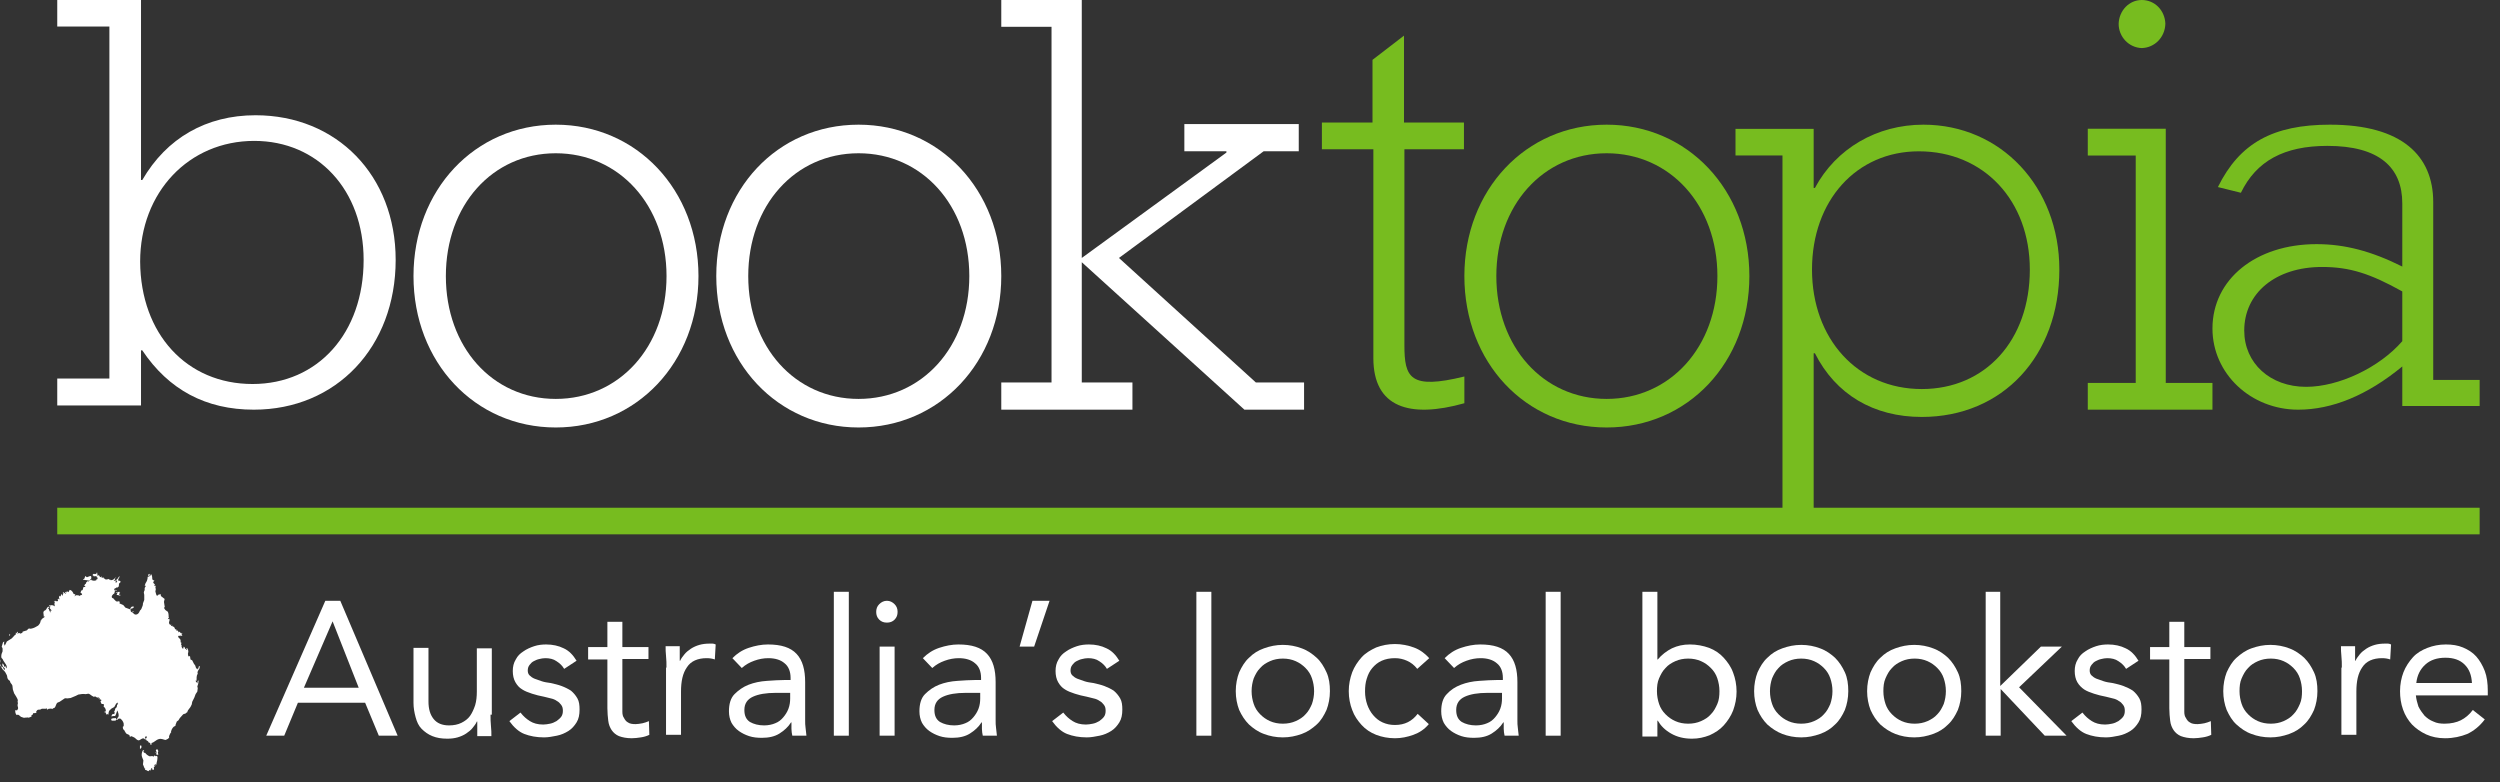 <?xml version="1.0" encoding="utf-8"?>
<svg width="131px" height="41px" viewBox="0 0 131 41" version="1.1" xmlns:xlink="http://www.w3.org/1999/xlink" xmlns="http://www.w3.org/2000/svg">
  <rect x="0" y="0" width="131" height="41" fill="#333333" stroke="none"/>
  <g id="Group-21">
    <g id="australia">
      <g id="Booktopia" transform="translate(3 0)">
        <path d="M0 19.836L2.732 19.836L2.732 1.389L0 1.389L0 0L4.389 0L4.389 9.433L4.456 9.433C5.732 7.229 7.814 6.039 10.389 6.039C14.643 6.039 17.733 9.191 17.733 13.62C17.733 18.183 14.621 21.467 10.3 21.467C7.792 21.467 5.844 20.431 4.456 18.359L4.389 18.359L4.389 21.246L0 21.246L0 19.836ZM10.232 20.122C13.658 20.122 16.054 17.455 16.054 13.62C16.054 9.962 13.658 7.383 10.322 7.383C6.896 7.383 4.344 10.072 4.344 13.709C4.366 17.5 6.784 20.122 10.232 20.122Z" id="Shape" fill="#FFFFFF" stroke="none" />
        <path d="M26.122 6.533C30.363 6.533 33.6 9.952 33.6 14.467C33.6 18.981 30.363 22.4 26.122 22.4C21.881 22.4 18.667 18.981 18.667 14.467C18.667 9.952 21.881 6.533 26.122 6.533ZM26.122 20.903C29.448 20.903 31.926 18.176 31.926 14.467C31.926 10.757 29.448 8.031 26.122 8.031C22.796 8.031 20.363 10.757 20.363 14.467C20.363 18.176 22.796 20.903 26.122 20.903Z" id="Shape" fill="#FFFFFF" stroke="none" />
        <path d="M41.989 6.533C46.23 6.533 49.467 9.952 49.467 14.467C49.467 18.981 46.23 22.4 41.989 22.4C37.748 22.4 34.533 18.981 34.533 14.467C34.533 9.952 37.725 6.533 41.989 6.533ZM41.989 20.903C45.315 20.903 47.792 18.176 47.792 14.467C47.792 10.757 45.315 8.031 41.989 8.031C38.663 8.031 36.208 10.757 36.208 14.467C36.208 18.176 38.663 20.903 41.989 20.903Z" id="Shape" fill="#FFFFFF" stroke="none" />
        <path d="M49.467 20.041L52.1 20.041L52.1 1.403L49.467 1.403L49.467 0L53.685 0L53.685 13.517L61.265 7.994L61.265 7.928L59.06 7.928L59.06 6.502L65.055 6.502L65.055 7.928L63.213 7.928L55.633 13.517L62.807 20.041L65.333 20.041L65.333 21.467L62.207 21.467L53.685 13.74L53.685 20.041L56.34 20.041L56.34 21.467L49.467 21.467L49.467 20.041Z" id="Path" fill="#FFFFFF" stroke="none" />
        <path d="M66.267 7.82L66.267 6.42L68.919 6.42L68.919 3.136L70.569 1.867L70.569 6.42L73.711 6.42L73.711 7.82L70.591 7.82L70.591 18.086C70.591 19.793 70.881 20.428 73.733 19.728L73.733 21.129C70.858 21.939 68.964 21.348 68.964 18.765L68.964 7.82L66.267 7.82Z" id="Path" fill="#77BC1F" stroke="none" />
        <path d="M81.189 6.533C85.43 6.533 88.667 9.952 88.667 14.467C88.667 18.981 85.452 22.4 81.189 22.4C76.925 22.4 73.733 18.981 73.733 14.467C73.733 9.952 76.948 6.533 81.189 6.533ZM81.189 20.903C84.515 20.903 86.992 18.176 86.992 14.467C86.992 10.757 84.515 8.031 81.189 8.031C77.863 8.031 75.408 10.757 75.408 14.467C75.408 18.176 77.863 20.903 81.189 20.903Z" id="Shape" fill="#77BC1F" stroke="none" />
        <path d="M90.402 8.148L87.94 8.148L87.94 6.751L92.036 6.751L92.036 9.849L92.101 9.849C93.212 7.777 95.347 6.533 97.787 6.533C101.838 6.533 104.91 9.784 104.91 14.125C104.91 18.641 101.947 21.848 97.7 21.848C95.173 21.848 93.191 20.67 92.101 18.51L92.036 18.51L92.036 26.604L126.933 26.604L126.933 28L0 28L0 26.604L90.402 26.604L90.402 8.148ZM97.7 20.386C101.033 20.386 103.363 17.834 103.363 14.125C103.363 10.504 100.945 7.929 97.547 7.929C94.279 7.929 91.949 10.504 91.949 14.125C91.949 17.747 94.323 20.386 97.7 20.386Z" id="Shape" fill="#77BC1F" stroke="none" />
        <path d="M106.4 20.065L108.912 20.065L108.912 8.149L106.4 8.149L106.4 6.747L110.486 6.747L110.486 20.065L112.933 20.065L112.933 21.467L106.4 21.467L106.4 20.065ZM109.231 0C109.912 0 110.443 0.548 110.465 1.249C110.443 1.95 109.912 2.497 109.231 2.519C108.55 2.497 108.017 1.928 108.017 1.249C108.039 0.548 108.571 0 109.231 0Z" id="Shape" fill="#77BC1F" stroke="none" />
        <path d="M122.88 19.202C121.04 20.719 119.199 21.467 117.425 21.467C114.949 21.467 112.933 19.587 112.933 17.215C112.933 14.63 115.211 12.793 118.388 12.793C119.857 12.793 121.259 13.156 122.88 13.968L122.88 10.657C122.88 8.777 121.675 7.644 118.958 7.644C116.68 7.644 115.234 8.435 114.423 10.101L113.218 9.802C114.357 7.495 116.11 6.533 119.089 6.533C122.88 6.533 124.501 8.178 124.501 10.592L124.501 19.907L126.933 19.907L126.933 21.274L122.88 21.274L122.88 19.202ZM122.88 15.271C121.193 14.331 120.12 13.989 118.674 13.989C116.242 13.989 114.598 15.357 114.598 17.322C114.598 19.031 115.956 20.27 117.841 20.27C119.55 20.27 121.675 19.266 122.88 17.878L122.88 15.271Z" id="Shape" fill="#77BC1F" stroke="none" />
      </g>
      <g id="Australia's-local-bookstore" transform="translate(0 30)">
        <path d="M17.047 1.481L17.831 1.481L20.837 8.55L19.85 8.55L19.132 6.822L15.611 6.822L14.893 8.55L13.951 8.55L17.047 1.481ZM17.428 2.558L15.925 6.036L18.796 6.036L17.428 2.558Z" id="Shape" fill="#FFFFFF" stroke="none" />
        <path d="M25.704 7.45C25.704 7.652 25.704 7.854 25.727 8.056C25.749 8.235 25.749 8.415 25.749 8.572L25.009 8.572C25.009 8.437 25.009 8.325 25.009 8.191C25.009 8.056 25.009 7.944 25.009 7.809L24.986 7.809C24.942 7.921 24.852 8.034 24.762 8.146C24.672 8.258 24.56 8.348 24.426 8.437C24.291 8.527 24.134 8.594 23.977 8.639C23.82 8.684 23.641 8.707 23.439 8.707C23.125 8.707 22.878 8.662 22.654 8.572C22.43 8.482 22.25 8.348 22.093 8.191C21.936 8.033 21.846 7.832 21.779 7.585C21.712 7.338 21.667 7.091 21.667 6.822L21.667 3.949L22.452 3.949L22.452 6.754C22.452 7.158 22.542 7.45 22.721 7.674C22.901 7.899 23.17 8.011 23.529 8.011C23.775 8.011 24 7.966 24.179 7.876C24.358 7.787 24.515 7.674 24.628 7.517C24.74 7.36 24.829 7.158 24.897 6.956C24.964 6.732 24.986 6.485 24.986 6.238L24.986 3.972L25.771 3.972L25.771 7.45L25.704 7.45Z" id="Path" fill="#FFFFFF" stroke="none" />
        <path d="M27.274 7.338C27.431 7.54 27.588 7.674 27.768 7.787C27.947 7.899 28.171 7.966 28.463 7.966C28.575 7.966 28.71 7.944 28.822 7.921C28.934 7.899 29.046 7.854 29.158 7.787C29.248 7.719 29.338 7.652 29.405 7.562C29.472 7.472 29.495 7.36 29.495 7.248C29.495 7.113 29.472 7.024 29.405 6.934C29.338 6.844 29.27 6.777 29.181 6.732C29.091 6.665 28.979 6.62 28.867 6.597C28.755 6.575 28.62 6.53 28.508 6.508C28.284 6.463 28.082 6.418 27.88 6.35C27.678 6.283 27.498 6.216 27.364 6.126C27.207 6.036 27.095 5.902 27.005 5.745C26.915 5.587 26.87 5.386 26.87 5.161C26.87 4.937 26.915 4.735 27.027 4.555C27.117 4.376 27.252 4.241 27.431 4.129C27.588 4.017 27.79 3.927 27.992 3.86C28.194 3.792 28.418 3.77 28.62 3.77C28.956 3.77 29.27 3.837 29.54 3.972C29.831 4.106 30.033 4.331 30.212 4.623L29.562 5.049C29.472 4.892 29.338 4.757 29.158 4.645C29.001 4.533 28.799 4.488 28.575 4.488C28.463 4.488 28.351 4.51 28.261 4.533C28.149 4.555 28.059 4.6 27.97 4.645C27.88 4.69 27.812 4.757 27.745 4.847C27.678 4.937 27.655 5.026 27.655 5.139C27.655 5.228 27.678 5.318 27.745 5.386C27.812 5.453 27.902 5.52 28.014 5.565C28.127 5.61 28.261 5.655 28.396 5.7C28.53 5.745 28.687 5.767 28.844 5.789C29.046 5.834 29.248 5.879 29.427 5.947C29.607 6.014 29.786 6.104 29.921 6.193C30.055 6.306 30.168 6.44 30.257 6.597C30.347 6.754 30.369 6.956 30.369 7.181C30.369 7.45 30.325 7.674 30.212 7.854C30.1 8.033 29.966 8.191 29.786 8.303C29.607 8.415 29.405 8.505 29.181 8.55C28.956 8.594 28.732 8.639 28.508 8.639C28.104 8.639 27.768 8.572 27.476 8.46C27.184 8.348 26.915 8.101 26.691 7.787L27.274 7.338Z" id="Path" fill="#FFFFFF" stroke="none" />
        <path d="M33.98 4.533L32.612 4.533L32.612 6.867C32.612 7.024 32.612 7.158 32.612 7.293C32.612 7.428 32.635 7.54 32.702 7.63C32.747 7.719 32.814 7.809 32.904 7.854C32.994 7.921 33.128 7.944 33.308 7.944C33.42 7.944 33.532 7.921 33.666 7.899C33.779 7.876 33.891 7.832 34.003 7.787L34.025 8.505C33.891 8.572 33.734 8.617 33.577 8.639C33.42 8.662 33.263 8.684 33.106 8.684C32.837 8.684 32.612 8.639 32.433 8.572C32.276 8.505 32.141 8.393 32.051 8.258C31.962 8.123 31.895 7.966 31.872 7.764C31.85 7.562 31.827 7.36 31.827 7.113L31.827 4.555L30.818 4.555L30.818 3.905L31.827 3.905L31.827 2.581L32.612 2.581L32.612 3.905L33.98 3.905L33.98 4.533L33.98 4.533Z" id="Path" fill="#FFFFFF" stroke="none" />
        <path d="M34.923 4.982C34.923 4.78 34.923 4.578 34.9 4.376C34.878 4.196 34.878 4.017 34.878 3.86L35.618 3.86C35.618 3.994 35.618 4.107 35.618 4.241C35.618 4.376 35.618 4.488 35.618 4.623L35.641 4.623C35.685 4.51 35.775 4.398 35.865 4.286C35.955 4.174 36.067 4.084 36.201 3.994C36.336 3.905 36.493 3.837 36.65 3.792C36.807 3.747 36.986 3.725 37.188 3.725C37.233 3.725 37.3 3.725 37.345 3.725C37.39 3.725 37.457 3.747 37.502 3.77L37.457 4.555C37.323 4.51 37.188 4.488 37.031 4.488C36.56 4.488 36.201 4.645 35.999 4.959C35.775 5.273 35.685 5.7 35.685 6.238L35.685 8.505L34.9 8.505L34.9 4.982L34.923 4.982Z" id="Path" fill="#FFFFFF" stroke="none" />
        <path d="M38.377 4.488C38.624 4.241 38.893 4.062 39.229 3.949C39.566 3.837 39.902 3.77 40.239 3.77C40.934 3.77 41.427 3.927 41.741 4.264C42.055 4.6 42.19 5.094 42.19 5.745L42.19 7.742C42.19 7.876 42.19 8.011 42.212 8.146C42.235 8.28 42.235 8.415 42.257 8.55L41.517 8.55C41.495 8.437 41.472 8.325 41.472 8.191C41.472 8.056 41.472 7.944 41.472 7.854L41.45 7.854C41.293 8.101 41.091 8.28 40.844 8.437C40.597 8.594 40.283 8.662 39.925 8.662C39.678 8.662 39.453 8.639 39.252 8.572C39.05 8.505 38.87 8.415 38.713 8.303C38.556 8.191 38.422 8.033 38.332 7.876C38.242 7.697 38.197 7.495 38.197 7.27C38.197 6.889 38.287 6.575 38.489 6.373C38.691 6.171 38.938 5.991 39.229 5.879C39.521 5.767 39.835 5.7 40.194 5.677C40.53 5.655 40.844 5.632 41.136 5.632L41.427 5.632L41.427 5.52C41.427 5.184 41.315 4.914 41.113 4.757C40.911 4.578 40.62 4.488 40.261 4.488C40.014 4.488 39.767 4.533 39.521 4.623C39.274 4.712 39.072 4.825 38.87 5.004L38.377 4.488ZM40.642 6.306C40.149 6.306 39.745 6.373 39.453 6.508C39.162 6.642 39.005 6.867 39.005 7.203C39.005 7.495 39.095 7.697 39.297 7.831C39.498 7.944 39.745 8.011 40.037 8.011C40.261 8.011 40.463 7.966 40.62 7.899C40.799 7.831 40.934 7.719 41.046 7.585C41.158 7.45 41.248 7.315 41.315 7.136C41.382 6.956 41.405 6.777 41.405 6.597L41.405 6.306L40.642 6.306Z" id="Shape" fill="#FFFFFF" stroke="none" />
        <path d="M43.693 1.01L44.478 1.01L44.478 8.55L43.693 8.55L43.693 1.01Z" id="Path" fill="#FFFFFF" stroke="none" />
        <path d="M45.913 2.064C45.913 1.907 45.958 1.773 46.07 1.661C46.182 1.548 46.316 1.481 46.474 1.481C46.631 1.481 46.765 1.548 46.877 1.661C46.989 1.773 47.034 1.907 47.034 2.064C47.034 2.222 46.989 2.356 46.877 2.468C46.765 2.581 46.631 2.625 46.474 2.625C46.316 2.625 46.182 2.581 46.07 2.468C45.958 2.356 45.913 2.222 45.913 2.064ZM46.092 3.882L46.877 3.882L46.877 8.55L46.092 8.55L46.092 3.882Z" id="Shape" fill="#FFFFFF" stroke="none" />
        <path d="M48.358 4.488C48.605 4.241 48.874 4.062 49.21 3.949C49.547 3.837 49.883 3.77 50.219 3.77C50.915 3.77 51.408 3.927 51.722 4.264C52.036 4.6 52.171 5.094 52.171 5.745L52.171 7.742C52.171 7.876 52.171 8.011 52.193 8.146C52.216 8.28 52.216 8.415 52.238 8.55L51.498 8.55C51.475 8.437 51.453 8.325 51.453 8.191C51.453 8.056 51.453 7.944 51.453 7.854L51.431 7.854C51.274 8.101 51.072 8.28 50.825 8.437C50.578 8.594 50.264 8.662 49.905 8.662C49.659 8.662 49.434 8.639 49.233 8.572C49.031 8.505 48.851 8.415 48.694 8.303C48.537 8.191 48.403 8.033 48.313 7.876C48.223 7.697 48.178 7.495 48.178 7.27C48.178 6.889 48.268 6.575 48.47 6.373C48.672 6.171 48.919 5.991 49.21 5.879C49.502 5.767 49.816 5.7 50.175 5.677C50.511 5.655 50.825 5.632 51.117 5.632L51.408 5.632L51.408 5.52C51.408 5.184 51.296 4.914 51.094 4.757C50.892 4.578 50.601 4.488 50.242 4.488C49.995 4.488 49.748 4.533 49.502 4.623C49.255 4.712 49.053 4.825 48.851 5.004L48.358 4.488ZM50.601 6.306C50.107 6.306 49.703 6.373 49.412 6.508C49.12 6.642 48.963 6.867 48.963 7.203C48.963 7.495 49.053 7.697 49.255 7.831C49.457 7.944 49.703 8.011 49.995 8.011C50.219 8.011 50.421 7.966 50.578 7.899C50.758 7.831 50.892 7.719 51.004 7.585C51.117 7.45 51.206 7.315 51.274 7.136C51.341 6.956 51.363 6.777 51.363 6.597L51.363 6.306L50.601 6.306Z" id="Shape" fill="#FFFFFF" stroke="none" />
        <path d="M54.189 3.882L53.427 3.882L54.1 1.481L54.997 1.481L54.189 3.882Z" id="Path" fill="#FFFFFF" stroke="none" />
        <path d="M55.715 7.338C55.872 7.54 56.029 7.674 56.209 7.787C56.388 7.899 56.612 7.966 56.904 7.966C57.016 7.966 57.151 7.944 57.263 7.921C57.375 7.899 57.487 7.854 57.599 7.787C57.689 7.719 57.779 7.652 57.846 7.562C57.913 7.472 57.935 7.36 57.935 7.248C57.935 7.113 57.913 7.024 57.846 6.934C57.779 6.844 57.711 6.777 57.621 6.732C57.532 6.665 57.42 6.62 57.307 6.597C57.195 6.575 57.061 6.53 56.949 6.508C56.724 6.463 56.523 6.418 56.321 6.35C56.119 6.283 55.939 6.216 55.805 6.126C55.648 6.036 55.536 5.902 55.446 5.745C55.356 5.587 55.311 5.386 55.311 5.161C55.311 4.937 55.356 4.735 55.468 4.555C55.558 4.376 55.693 4.241 55.872 4.129C56.029 4.017 56.231 3.927 56.433 3.86C56.635 3.792 56.859 3.77 57.061 3.77C57.397 3.77 57.711 3.837 57.98 3.972C58.272 4.106 58.474 4.331 58.653 4.623L58.003 5.049C57.913 4.892 57.779 4.757 57.599 4.645C57.442 4.533 57.24 4.488 57.016 4.488C56.904 4.488 56.792 4.51 56.702 4.533C56.59 4.555 56.5 4.6 56.41 4.645C56.321 4.69 56.253 4.757 56.186 4.847C56.119 4.937 56.096 5.026 56.096 5.139C56.096 5.228 56.119 5.318 56.186 5.386C56.253 5.453 56.343 5.52 56.455 5.565C56.567 5.61 56.702 5.655 56.837 5.7C56.971 5.745 57.128 5.767 57.285 5.789C57.487 5.834 57.689 5.879 57.868 5.947C58.048 6.014 58.227 6.104 58.362 6.193C58.496 6.306 58.608 6.44 58.698 6.597C58.788 6.754 58.81 6.956 58.81 7.181C58.81 7.45 58.766 7.674 58.653 7.854C58.541 8.033 58.407 8.191 58.227 8.303C58.048 8.415 57.846 8.505 57.621 8.55C57.397 8.594 57.173 8.639 56.949 8.639C56.545 8.639 56.209 8.572 55.917 8.46C55.625 8.348 55.356 8.101 55.132 7.787L55.715 7.338Z" id="Path" fill="#FFFFFF" stroke="none" />
        <path d="M62.69 1.01L63.475 1.01L63.475 8.55L62.69 8.55L62.69 1.01Z" id="Path" fill="#FFFFFF" stroke="none" />
        <path d="M64.754 6.216C64.754 5.857 64.821 5.52 64.933 5.228C65.068 4.937 65.225 4.668 65.449 4.466C65.673 4.241 65.92 4.084 66.234 3.972C66.548 3.86 66.862 3.792 67.221 3.792C67.58 3.792 67.916 3.86 68.208 3.972C68.522 4.084 68.769 4.264 68.993 4.466C69.218 4.668 69.374 4.937 69.509 5.228C69.643 5.52 69.688 5.857 69.688 6.216C69.688 6.575 69.621 6.911 69.509 7.203C69.374 7.495 69.218 7.764 68.993 7.966C68.769 8.168 68.522 8.348 68.208 8.46C67.894 8.572 67.58 8.639 67.221 8.639C66.862 8.639 66.526 8.572 66.234 8.46C65.92 8.348 65.673 8.168 65.449 7.966C65.225 7.742 65.068 7.495 64.933 7.203C64.821 6.911 64.754 6.575 64.754 6.216ZM65.584 6.216C65.584 6.463 65.628 6.687 65.696 6.889C65.763 7.091 65.875 7.27 66.033 7.428C66.189 7.585 66.347 7.697 66.548 7.787C66.75 7.876 66.974 7.921 67.221 7.921C67.468 7.921 67.692 7.876 67.894 7.787C68.096 7.697 68.275 7.585 68.41 7.428C68.567 7.27 68.657 7.091 68.746 6.889C68.814 6.687 68.859 6.463 68.859 6.216C68.859 5.969 68.814 5.745 68.746 5.543C68.679 5.341 68.567 5.161 68.41 5.004C68.253 4.847 68.096 4.735 67.894 4.645C67.692 4.555 67.468 4.51 67.221 4.51C66.974 4.51 66.75 4.555 66.548 4.645C66.347 4.735 66.167 4.847 66.033 5.004C65.875 5.161 65.786 5.341 65.696 5.543C65.628 5.745 65.584 5.969 65.584 6.216Z" id="Shape" fill="#FFFFFF" stroke="none" />
        <path d="M74.264 5.049C74.107 4.847 73.927 4.712 73.726 4.623C73.523 4.533 73.321 4.488 73.097 4.488C72.828 4.488 72.604 4.533 72.402 4.623C72.2 4.712 72.043 4.847 71.908 5.004C71.774 5.161 71.684 5.341 71.617 5.565C71.55 5.767 71.528 5.991 71.528 6.238C71.528 6.485 71.572 6.71 71.639 6.911C71.707 7.113 71.819 7.315 71.953 7.472C72.088 7.63 72.245 7.764 72.447 7.854C72.649 7.944 72.851 7.989 73.097 7.989C73.613 7.989 73.995 7.787 74.286 7.405L74.87 7.944C74.645 8.213 74.376 8.392 74.062 8.505C73.748 8.617 73.434 8.684 73.097 8.684C72.738 8.684 72.402 8.617 72.111 8.505C71.819 8.392 71.55 8.213 71.348 7.989C71.146 7.764 70.967 7.517 70.855 7.203C70.742 6.911 70.675 6.575 70.675 6.216C70.675 5.857 70.742 5.543 70.855 5.228C70.967 4.937 71.146 4.667 71.348 4.443C71.55 4.219 71.819 4.062 72.111 3.927C72.402 3.815 72.738 3.747 73.097 3.747C73.434 3.747 73.77 3.815 74.084 3.927C74.398 4.039 74.668 4.241 74.892 4.488L74.264 5.049Z" id="Path" fill="#FFFFFF" stroke="none" />
        <path d="M75.7 4.488C75.946 4.241 76.215 4.062 76.552 3.949C76.888 3.837 77.224 3.77 77.561 3.77C78.257 3.77 78.75 3.927 79.064 4.264C79.378 4.6 79.512 5.094 79.512 5.745L79.512 7.742C79.512 7.876 79.512 8.011 79.535 8.146C79.557 8.28 79.557 8.415 79.58 8.55L78.84 8.55C78.817 8.437 78.795 8.325 78.795 8.191C78.795 8.056 78.795 7.944 78.795 7.854L78.772 7.854C78.615 8.101 78.413 8.28 78.166 8.437C77.92 8.594 77.606 8.662 77.247 8.662C77 8.662 76.776 8.639 76.574 8.572C76.372 8.505 76.193 8.415 76.036 8.303C75.879 8.191 75.744 8.033 75.655 7.876C75.565 7.697 75.52 7.495 75.52 7.27C75.52 6.889 75.61 6.575 75.811 6.373C76.013 6.149 76.26 5.991 76.552 5.879C76.843 5.767 77.157 5.7 77.516 5.677C77.852 5.655 78.166 5.632 78.458 5.632L78.75 5.632L78.75 5.52C78.75 5.184 78.638 4.914 78.436 4.757C78.234 4.578 77.942 4.488 77.583 4.488C77.337 4.488 77.09 4.533 76.843 4.623C76.597 4.712 76.394 4.825 76.193 5.004L75.7 4.488ZM77.942 6.306C77.449 6.306 77.045 6.373 76.753 6.508C76.462 6.642 76.305 6.867 76.305 7.203C76.305 7.495 76.394 7.697 76.597 7.831C76.798 7.944 77.045 8.011 77.337 8.011C77.561 8.011 77.763 7.966 77.92 7.899C78.099 7.831 78.234 7.719 78.346 7.585C78.458 7.45 78.548 7.315 78.615 7.136C78.682 6.956 78.705 6.777 78.705 6.597L78.705 6.306L77.942 6.306Z" id="Shape" fill="#FFFFFF" stroke="none" />
        <path d="M80.993 1.01L81.778 1.01L81.778 8.55L80.993 8.55L80.993 1.01Z" id="Path" fill="#FFFFFF" stroke="none" />
        <path d="M86.061 1.01L86.847 1.01L86.847 4.555L86.869 4.555C87.071 4.308 87.34 4.107 87.609 3.972C87.901 3.837 88.193 3.77 88.551 3.77C88.91 3.77 89.247 3.837 89.561 3.949C89.852 4.062 90.121 4.241 90.323 4.466C90.525 4.69 90.705 4.937 90.817 5.251C90.929 5.543 90.996 5.879 90.996 6.238C90.996 6.597 90.929 6.912 90.817 7.226C90.705 7.517 90.525 7.787 90.323 8.011C90.121 8.235 89.875 8.393 89.583 8.527C89.292 8.639 89 8.707 88.663 8.707C88.237 8.707 87.879 8.617 87.564 8.437C87.25 8.258 87.026 8.034 86.869 7.764L86.847 7.764L86.847 8.594L86.061 8.594L86.061 1.01L86.061 1.01ZM86.824 6.216C86.824 6.463 86.869 6.687 86.936 6.889C87.004 7.091 87.116 7.271 87.273 7.428C87.43 7.585 87.587 7.697 87.789 7.787C87.99 7.876 88.215 7.921 88.462 7.921C88.708 7.921 88.932 7.876 89.134 7.787C89.337 7.697 89.516 7.585 89.65 7.428C89.807 7.271 89.897 7.091 89.987 6.889C90.076 6.687 90.099 6.463 90.099 6.216C90.099 5.969 90.054 5.745 89.987 5.543C89.92 5.341 89.807 5.161 89.65 5.004C89.493 4.847 89.337 4.735 89.134 4.645C88.932 4.555 88.708 4.51 88.462 4.51C88.215 4.51 87.99 4.555 87.789 4.645C87.587 4.735 87.407 4.847 87.273 5.004C87.116 5.161 87.026 5.341 86.936 5.543C86.847 5.745 86.824 5.969 86.824 6.216Z" id="Shape" fill="#FFFFFF" stroke="none" />
        <path d="M91.916 6.216C91.916 5.857 91.983 5.52 92.096 5.228C92.23 4.937 92.387 4.668 92.611 4.466C92.835 4.241 93.082 4.084 93.396 3.972C93.71 3.86 94.024 3.792 94.383 3.792C94.742 3.792 95.078 3.86 95.37 3.972C95.684 4.084 95.93 4.264 96.155 4.466C96.379 4.69 96.536 4.937 96.671 5.228C96.805 5.52 96.85 5.857 96.85 6.216C96.85 6.575 96.783 6.911 96.671 7.203C96.536 7.495 96.379 7.764 96.155 7.966C95.93 8.191 95.684 8.348 95.37 8.46C95.056 8.572 94.742 8.639 94.383 8.639C94.024 8.639 93.688 8.572 93.396 8.46C93.104 8.348 92.835 8.168 92.611 7.966C92.387 7.742 92.23 7.495 92.096 7.203C91.983 6.911 91.916 6.575 91.916 6.216ZM92.746 6.216C92.746 6.463 92.79 6.687 92.858 6.889C92.925 7.091 93.037 7.27 93.194 7.428C93.351 7.585 93.509 7.697 93.71 7.787C93.912 7.876 94.136 7.921 94.383 7.921C94.63 7.921 94.854 7.876 95.056 7.787C95.258 7.697 95.437 7.585 95.572 7.428C95.729 7.27 95.819 7.091 95.908 6.889C95.976 6.687 96.021 6.463 96.021 6.216C96.021 5.969 95.976 5.745 95.908 5.543C95.841 5.341 95.729 5.161 95.572 5.004C95.415 4.847 95.258 4.735 95.056 4.645C94.854 4.555 94.63 4.51 94.383 4.51C94.136 4.51 93.912 4.555 93.71 4.645C93.509 4.735 93.329 4.847 93.194 5.004C93.037 5.161 92.948 5.341 92.858 5.543C92.79 5.745 92.746 5.969 92.746 6.216Z" id="Shape" fill="#FFFFFF" stroke="none" />
        <path d="M97.837 6.216C97.837 5.857 97.904 5.52 98.016 5.228C98.151 4.937 98.308 4.668 98.532 4.466C98.757 4.241 99.004 4.084 99.317 3.972C99.631 3.86 99.945 3.792 100.304 3.792C100.663 3.792 101 3.86 101.291 3.972C101.605 4.084 101.852 4.264 102.076 4.466C102.3 4.69 102.457 4.937 102.592 5.228C102.727 5.52 102.771 5.857 102.771 6.216C102.771 6.575 102.704 6.911 102.592 7.203C102.457 7.495 102.3 7.764 102.076 7.966C101.852 8.191 101.605 8.348 101.291 8.46C100.977 8.572 100.663 8.639 100.304 8.639C99.945 8.639 99.609 8.572 99.317 8.46C99.026 8.348 98.757 8.168 98.532 7.966C98.308 7.742 98.151 7.495 98.016 7.203C97.904 6.911 97.837 6.575 97.837 6.216ZM98.689 6.216C98.689 6.463 98.734 6.687 98.801 6.889C98.869 7.091 98.981 7.27 99.138 7.428C99.295 7.585 99.452 7.697 99.653 7.787C99.856 7.876 100.08 7.921 100.327 7.921C100.573 7.921 100.797 7.876 101 7.787C101.202 7.697 101.381 7.585 101.516 7.428C101.672 7.27 101.762 7.091 101.852 6.889C101.919 6.687 101.964 6.463 101.964 6.216C101.964 5.969 101.919 5.745 101.852 5.543C101.785 5.341 101.672 5.161 101.516 5.004C101.358 4.847 101.202 4.735 101 4.645C100.797 4.555 100.573 4.51 100.327 4.51C100.08 4.51 99.856 4.555 99.653 4.645C99.452 4.735 99.273 4.847 99.138 5.004C98.981 5.161 98.891 5.341 98.801 5.543C98.712 5.745 98.689 5.969 98.689 6.216Z" id="Shape" fill="#FFFFFF" stroke="none" />
        <path d="M104.027 1.01L104.812 1.01L104.812 5.947L106.943 3.882L108.042 3.882L105.8 6.014L108.289 8.55L107.145 8.55L104.835 6.104L104.835 8.55L104.05 8.55L104.05 1.01L104.027 1.01Z" id="Path" fill="#FFFFFF" stroke="none" />
        <path d="M109.12 7.338C109.276 7.54 109.433 7.674 109.613 7.787C109.792 7.899 110.016 7.966 110.308 7.966C110.42 7.966 110.555 7.944 110.667 7.921C110.779 7.899 110.891 7.854 111.003 7.787C111.093 7.719 111.183 7.652 111.25 7.562C111.317 7.472 111.34 7.36 111.34 7.248C111.34 7.113 111.317 7.024 111.25 6.934C111.183 6.844 111.116 6.777 111.026 6.732C110.936 6.665 110.824 6.62 110.712 6.597C110.6 6.575 110.465 6.53 110.353 6.508C110.129 6.463 109.927 6.418 109.725 6.35C109.523 6.283 109.344 6.216 109.209 6.126C109.075 6.036 108.94 5.902 108.85 5.745C108.76 5.587 108.715 5.386 108.715 5.161C108.715 4.937 108.76 4.735 108.873 4.555C108.962 4.376 109.097 4.241 109.276 4.129C109.433 4.017 109.635 3.927 109.837 3.86C110.039 3.792 110.263 3.77 110.465 3.77C110.802 3.77 111.116 3.837 111.385 3.972C111.676 4.106 111.878 4.331 112.057 4.623L111.407 5.049C111.317 4.892 111.183 4.757 111.003 4.645C110.846 4.533 110.644 4.488 110.42 4.488C110.308 4.488 110.196 4.51 110.106 4.533C109.994 4.555 109.904 4.6 109.814 4.645C109.725 4.69 109.658 4.757 109.59 4.847C109.523 4.937 109.5 5.026 109.5 5.139C109.5 5.228 109.523 5.318 109.59 5.386C109.658 5.453 109.747 5.52 109.859 5.565C109.972 5.61 110.106 5.655 110.241 5.7C110.375 5.745 110.533 5.767 110.689 5.789C110.891 5.834 111.093 5.879 111.272 5.947C111.452 6.014 111.632 6.104 111.766 6.193C111.901 6.306 112.013 6.44 112.102 6.597C112.192 6.754 112.215 6.956 112.215 7.181C112.215 7.45 112.17 7.674 112.057 7.854C111.946 8.033 111.811 8.191 111.632 8.303C111.452 8.415 111.25 8.505 111.026 8.55C110.802 8.594 110.577 8.639 110.353 8.639C109.949 8.639 109.613 8.572 109.321 8.46C109.03 8.348 108.76 8.101 108.536 7.787L109.12 7.338Z" id="Path" fill="#FFFFFF" stroke="none" />
        <path d="M115.825 4.533L114.457 4.533L114.457 6.867C114.457 7.024 114.457 7.158 114.457 7.293C114.457 7.428 114.479 7.54 114.547 7.63C114.592 7.719 114.659 7.809 114.749 7.854C114.839 7.921 114.973 7.944 115.153 7.944C115.264 7.944 115.377 7.921 115.511 7.899C115.623 7.876 115.736 7.832 115.847 7.787L115.87 8.505C115.736 8.572 115.578 8.617 115.422 8.639C115.264 8.662 115.108 8.684 114.95 8.684C114.681 8.684 114.457 8.639 114.278 8.572C114.12 8.505 113.986 8.393 113.896 8.258C113.806 8.123 113.74 7.966 113.717 7.764C113.695 7.562 113.672 7.36 113.672 7.113L113.672 4.555L112.663 4.555L112.663 3.905L113.672 3.905L113.672 2.581L114.457 2.581L114.457 3.905L115.825 3.905L115.825 4.533L115.825 4.533Z" id="Path" fill="#FFFFFF" stroke="none" />
        <path d="M116.499 6.216C116.499 5.857 116.566 5.52 116.678 5.228C116.813 4.937 116.969 4.668 117.194 4.466C117.418 4.264 117.665 4.084 117.979 3.972C118.293 3.86 118.607 3.792 118.966 3.792C119.325 3.792 119.661 3.86 119.953 3.972C120.266 4.084 120.513 4.264 120.738 4.466C120.962 4.69 121.119 4.937 121.254 5.228C121.388 5.52 121.433 5.857 121.433 6.216C121.433 6.575 121.366 6.911 121.254 7.203C121.119 7.495 120.962 7.764 120.738 7.966C120.513 8.191 120.266 8.348 119.953 8.46C119.639 8.572 119.325 8.639 118.966 8.639C118.607 8.639 118.27 8.572 117.979 8.46C117.665 8.348 117.418 8.168 117.194 7.966C116.969 7.764 116.813 7.495 116.678 7.203C116.566 6.911 116.499 6.575 116.499 6.216ZM117.351 6.216C117.351 6.463 117.396 6.687 117.463 6.889C117.53 7.091 117.643 7.27 117.799 7.428C117.956 7.585 118.113 7.697 118.315 7.787C118.517 7.876 118.742 7.921 118.988 7.921C119.235 7.921 119.459 7.876 119.661 7.787C119.863 7.697 120.042 7.585 120.177 7.428C120.334 7.27 120.424 7.091 120.513 6.889C120.603 6.687 120.625 6.463 120.625 6.216C120.625 5.969 120.58 5.745 120.513 5.543C120.446 5.341 120.334 5.161 120.177 5.004C120.02 4.847 119.863 4.735 119.661 4.645C119.459 4.555 119.235 4.51 118.988 4.51C118.742 4.51 118.517 4.555 118.315 4.645C118.113 4.735 117.934 4.847 117.799 5.004C117.643 5.161 117.553 5.341 117.463 5.543C117.373 5.745 117.351 5.969 117.351 6.216Z" id="Shape" fill="#FFFFFF" stroke="none" />
        <path d="M122.712 4.982C122.712 4.78 122.712 4.578 122.689 4.376C122.667 4.196 122.667 4.017 122.667 3.86L123.407 3.86C123.407 3.994 123.407 4.107 123.407 4.241C123.407 4.376 123.407 4.488 123.407 4.623L123.429 4.623C123.474 4.51 123.564 4.398 123.653 4.286C123.743 4.174 123.856 4.084 123.99 3.994C124.125 3.905 124.281 3.837 124.439 3.792C124.595 3.747 124.775 3.725 124.977 3.725C125.022 3.725 125.089 3.725 125.134 3.725C125.179 3.725 125.246 3.747 125.291 3.77L125.246 4.555C125.111 4.51 124.977 4.488 124.82 4.488C124.349 4.488 123.99 4.645 123.788 4.959C123.564 5.273 123.474 5.7 123.474 6.238L123.474 8.505L122.689 8.505L122.689 4.982L122.712 4.982Z" id="Path" fill="#FFFFFF" stroke="none" />
        <path d="M130.203 7.697C129.933 8.056 129.619 8.303 129.283 8.46C128.947 8.594 128.565 8.684 128.117 8.684C127.758 8.684 127.421 8.617 127.13 8.482C126.838 8.348 126.591 8.168 126.39 7.966C126.188 7.742 126.031 7.495 125.919 7.181C125.807 6.867 125.762 6.552 125.762 6.216C125.762 5.857 125.829 5.52 125.941 5.228C126.053 4.937 126.233 4.667 126.435 4.443C126.636 4.219 126.905 4.062 127.197 3.949C127.489 3.837 127.803 3.77 128.162 3.77C128.498 3.77 128.79 3.815 129.059 3.927C129.328 4.039 129.575 4.196 129.754 4.398C129.933 4.6 130.091 4.869 130.203 5.161C130.315 5.453 130.36 5.812 130.36 6.193L130.36 6.44L126.591 6.44C126.614 6.642 126.659 6.822 126.726 7.024C126.816 7.203 126.928 7.36 127.04 7.495C127.175 7.63 127.332 7.742 127.511 7.809C127.69 7.899 127.893 7.921 128.094 7.921C128.431 7.921 128.723 7.854 128.947 7.742C129.171 7.63 129.395 7.45 129.575 7.203L130.203 7.697ZM129.53 5.789C129.507 5.386 129.395 5.071 129.148 4.825C128.902 4.578 128.565 4.465 128.139 4.465C127.713 4.465 127.354 4.578 127.085 4.825C126.816 5.071 126.659 5.386 126.614 5.789L129.53 5.789Z" id="Shape" fill="#FFFFFF" stroke="none" />
        <path d="M7.491 9.313C7.447 9.38 7.424 9.47 7.424 9.559C7.424 9.627 7.447 9.672 7.469 9.739C7.491 9.761 7.491 9.806 7.514 9.851L7.491 10.053L7.581 10.277L7.604 10.255L7.604 10.345C7.693 10.345 7.693 10.39 7.783 10.412L7.828 10.345C7.873 10.39 7.895 10.39 7.895 10.322L7.94 10.3L7.918 10.255L7.985 10.233L7.962 10.3L7.985 10.322L8.052 10.345C8.075 10.3 8.075 10.233 8.052 10.188C8.097 10.188 8.119 10.188 8.119 10.143L8.075 10.165C8.097 10.098 8.097 10.053 8.164 10.031L8.142 10.12C8.209 10.098 8.187 10.031 8.209 9.963C8.232 9.874 8.254 9.784 8.254 9.694L8.232 9.604L8.164 9.627L8.097 9.582L8.052 9.649C7.962 9.582 7.895 9.649 7.828 9.627C7.738 9.582 7.671 9.537 7.604 9.447L7.536 9.447L7.536 9.38L7.491 9.402L7.559 9.313L7.491 9.313ZM8.209 9.268L8.164 9.313L8.209 9.425L8.187 9.402L8.142 9.447C8.164 9.47 8.164 9.47 8.187 9.425L8.232 9.447L8.187 9.47L8.209 9.559L8.299 9.537C8.276 9.447 8.254 9.447 8.299 9.357L8.232 9.245L8.209 9.268ZM7.334 9.066L7.334 9.245C7.424 9.2 7.424 9.155 7.402 9.066L7.334 9.066ZM7.671 8.572C7.693 8.639 7.716 8.684 7.604 8.707L7.604 8.617L7.559 8.639L7.671 8.572ZM5.854 7.764L6.056 7.764L6.078 7.719L6.191 7.719L6.168 7.674L6.123 7.697L6.078 7.674L6.078 7.63C6.034 7.63 5.854 7.63 5.832 7.674C5.809 7.719 5.854 7.742 5.854 7.764ZM0.022 4.555L0.022 4.735C0.045 4.667 0.045 4.6 0.022 4.555ZM0.516 3.209C0.493 3.254 0.471 3.276 0.493 3.321C0.538 3.299 0.538 3.254 0.516 3.209ZM0.538 3.119L0.538 3.186L0.538 3.119ZM8.837 2.67C8.815 2.715 8.837 2.76 8.882 2.76L8.837 2.67ZM6.931 2.087C6.976 2.064 6.976 2.087 6.998 2.042L6.976 2.02C6.931 2.064 6.931 2.064 6.931 2.087ZM6.056 1.055L6.146 1.055C6.146 1.1 6.146 1.122 6.101 1.167L6.303 1.212L6.303 1.167L6.235 1.167L6.258 1.1L6.303 1.032L6.258 1.055L6.258 1.01C6.213 1.01 6.191 1.01 6.168 1.055L6.168 1.032L6.146 1.055L6.146 1.01L6.056 1.055ZM6.056 0.898L6.056 0.92L6.056 0.965L6.123 0.942L6.056 0.898ZM6.258 0.18L6.168 0.314L6.056 0.426C6.123 0.404 6.28 0.314 6.258 0.18ZM4.463 0.18C4.463 0.292 4.396 0.269 4.419 0.359L4.374 0.337L4.351 0.381L4.553 0.404L4.643 0.426L4.777 0.337L4.777 0.292C4.8 0.269 4.777 0.247 4.777 0.202L4.733 0.18L4.553 0.247L4.463 0.18ZM7.895 0.112L7.895 0.157C7.85 0.157 7.828 0.157 7.828 0.202L7.738 0.224C7.738 0.359 7.693 0.471 7.626 0.561L7.581 0.696L7.648 0.696L7.581 0.808C7.581 0.853 7.581 0.898 7.581 0.92C7.559 0.965 7.536 1.01 7.536 1.055C7.536 1.1 7.559 1.122 7.559 1.167C7.559 1.212 7.559 1.212 7.559 1.279L7.559 1.436L7.491 1.616C7.491 1.705 7.469 1.773 7.424 1.863C7.402 1.952 7.357 1.952 7.334 1.997L7.29 2.087C7.245 2.177 7.155 2.222 7.065 2.199C7.043 2.177 6.976 2.132 6.953 2.109C6.886 2.064 6.841 2.064 6.841 1.975L6.886 1.952L6.819 1.952C6.863 1.907 6.863 1.885 6.931 1.885L7.02 1.818L7.02 1.795C6.908 1.75 6.841 1.818 6.819 1.93L6.572 1.84L6.46 1.705L6.258 1.616C6.28 1.571 6.28 1.571 6.258 1.503L6.235 1.526L6.235 1.481L6.191 1.526L6.146 1.526L6.146 1.481L6.101 1.526L5.944 1.369L5.944 1.346C5.899 1.346 5.899 1.346 5.876 1.324C5.809 1.257 5.921 1.122 5.989 1.1L6.034 0.92L5.989 0.942L5.989 0.853L6.078 0.808L6.123 0.763L6.123 0.808L6.235 0.718C6.235 0.673 6.213 0.673 6.235 0.628L6.235 0.583L6.325 0.494L6.28 0.426L6.213 0.449L6.191 0.337L6.235 0.314C6.191 0.314 6.123 0.381 6.078 0.404L6.123 0.426L6.101 0.449L6.146 0.471C6.123 0.516 6.101 0.516 6.056 0.539C6.056 0.494 6.078 0.494 6.056 0.449L6.056 0.404L5.966 0.449L5.966 0.426L6.034 0.359L6.011 0.337L6.101 0.224L5.921 0.381C5.832 0.381 5.809 0.449 5.764 0.359L5.72 0.381L5.697 0.337C5.562 0.381 5.63 0.359 5.518 0.359C5.495 0.314 5.473 0.314 5.428 0.314L5.45 0.292L5.45 0.269L5.316 0.269C5.316 0.247 5.338 0.247 5.316 0.224L5.338 0.18C5.316 0.202 5.293 0.224 5.271 0.247C5.226 0.247 5.204 0.157 5.181 0.135L5.114 0.18L5.091 0C5.047 0.022 5.047 0.022 5.047 0.09L5.002 0.067L4.979 0.09C4.912 0.045 4.89 0.067 4.845 0.135C4.89 0.157 4.912 0.18 4.934 0.224L4.957 0.18L5.024 0.202L5.024 0.18C5.069 0.202 5.069 0.202 5.069 0.247L5.114 0.269C5.114 0.314 5.114 0.381 5.047 0.359L5.047 0.404L4.979 0.426L4.89 0.426L4.8 0.404L4.777 0.359L4.755 0.404L4.71 0.381L4.733 0.337C4.688 0.359 4.688 0.381 4.688 0.426L4.643 0.471L4.576 0.449C4.576 0.471 4.576 0.494 4.531 0.494C4.508 0.539 4.508 0.606 4.463 0.606L4.419 0.673L4.419 0.696L4.486 0.718C4.441 0.763 4.441 0.763 4.374 0.763L4.329 0.92L4.262 0.942L4.217 1.055L4.284 1.1L4.306 1.189L4.262 1.167C4.239 1.212 4.217 1.189 4.194 1.189L4.194 1.234C4.127 1.189 4.06 1.189 3.992 1.189C3.97 1.189 3.925 1.234 3.903 1.257L3.948 1.144L3.858 1.122C3.835 1.055 3.746 0.898 3.656 0.92L3.656 0.898L3.589 1.032C3.544 0.987 3.521 0.987 3.477 1.01L3.454 1.122L3.409 1.077L3.454 1.055L3.454 1.032L3.409 1.01L3.409 1.032L3.409 1.055L3.342 1.1L3.342 1.032L3.297 1.032L3.297 1.1L3.342 1.122L3.297 1.122L3.297 1.144L3.297 1.167L3.297 1.234L3.23 1.122L3.163 1.257L3.118 1.212L3.118 1.279L3.118 1.234C3.05 1.302 3.118 1.324 3.118 1.414L3.05 1.369L3.006 1.414L3.05 1.414L3.028 1.503L2.916 1.503L2.916 1.481L2.871 1.481L2.849 1.526L2.804 1.526C2.849 1.548 2.849 1.548 2.871 1.526C2.871 1.661 2.826 1.548 2.871 1.75L2.916 1.728L2.916 1.705C2.871 1.705 2.871 1.728 2.849 1.773L2.804 1.728C2.781 1.728 2.759 1.728 2.736 1.705L2.714 1.728L2.714 1.705L2.624 1.728L2.579 1.705L2.579 1.75L2.647 1.795C2.624 1.818 2.579 1.863 2.602 1.885L2.602 1.863L2.714 1.997L2.647 1.997L2.647 2.109L2.647 2.064L2.647 2.109C2.602 2.042 2.579 1.975 2.557 1.907L2.512 1.885L2.602 1.795L2.512 1.795C2.467 1.84 2.445 1.885 2.422 1.93L2.378 1.975C2.198 2.042 2.31 2.177 2.288 2.311L2.333 2.289L2.333 2.334L2.176 2.446L2.176 2.491L2.131 2.513C2.131 2.625 2.064 2.715 1.996 2.783C1.884 2.85 1.772 2.917 1.637 2.94C1.57 2.962 1.548 2.917 1.503 2.94C1.458 2.962 1.435 3.007 1.413 3.029L1.189 3.097L1.166 3.164C1.077 3.186 1.077 3.231 1.009 3.164L0.897 3.209L0.942 3.142L0.897 3.097L0.875 3.186L0.83 3.142L0.83 3.164L0.852 3.164L0.807 3.186L0.852 3.209C0.785 3.299 0.785 3.254 0.718 3.344C0.673 3.388 0.606 3.478 0.538 3.501L0.359 3.613L0.247 3.837C0.202 3.68 0.202 3.77 0.224 3.613C0.202 3.635 0.179 3.635 0.157 3.658C0.135 3.725 0.112 3.815 0.09 3.882C0.09 3.927 0.135 3.927 0.135 3.994L0.135 4.129C0.09 4.219 0.067 4.308 0.067 4.398C0.067 4.488 0.09 4.488 0.135 4.533L0.179 4.623L0.269 4.757C0.292 4.78 0.314 4.825 0.336 4.869C0.359 4.914 0.359 4.982 0.336 5.027C0.314 4.982 0.292 4.937 0.269 4.892L0.224 4.959C0.202 4.847 0.224 4.869 0.135 4.757C0.112 4.825 0.112 4.892 0.179 4.959C0.247 5.027 0.292 5.027 0.224 5.116L0.135 4.937L0.09 4.959L0 4.78C0 4.869 0.022 4.892 0.067 4.959L0.135 5.071L0.224 5.161C0.269 5.206 0.292 5.251 0.314 5.296C0.404 5.43 0.359 5.475 0.404 5.565C0.426 5.61 0.471 5.655 0.516 5.677C0.538 5.722 0.538 5.767 0.561 5.789C0.606 5.834 0.628 5.879 0.65 5.924L0.673 6.126C0.673 6.149 0.74 6.306 0.74 6.328L0.852 6.508C0.897 6.597 0.964 6.665 0.92 6.777C0.964 6.867 0.92 6.867 0.92 6.956C0.92 7.046 0.987 7.091 0.92 7.181C0.92 7.203 0.897 7.226 0.875 7.226C0.852 7.226 0.83 7.203 0.807 7.203C0.785 7.293 0.807 7.405 0.875 7.472C0.964 7.405 1.032 7.517 1.099 7.562L1.234 7.607C1.278 7.63 1.301 7.585 1.368 7.607C1.413 7.585 1.435 7.585 1.48 7.607L1.57 7.585L1.66 7.54L1.637 7.495C1.705 7.45 1.727 7.45 1.749 7.36C1.862 7.383 1.839 7.36 1.929 7.338L1.884 7.315C1.974 7.136 2.019 7.203 2.108 7.181L2.198 7.136C2.265 7.136 2.333 7.136 2.4 7.136L2.467 7.113C2.445 7.158 2.445 7.158 2.49 7.203L2.467 7.158L2.49 7.181L2.557 7.136C2.647 7.158 2.669 7.091 2.736 7.158L2.781 7.113C2.916 7.113 2.916 6.934 2.983 6.844C3.028 6.799 3.073 6.799 3.118 6.777L3.387 6.597C3.432 6.575 3.477 6.597 3.521 6.597L3.701 6.575L3.97 6.463C4.015 6.44 4.06 6.418 4.105 6.395C4.239 6.373 4.351 6.35 4.486 6.373C4.553 6.373 4.576 6.35 4.62 6.35C4.71 6.35 4.822 6.485 4.867 6.485C4.867 6.508 4.912 6.508 4.934 6.508C5.002 6.463 5.024 6.53 5.091 6.552C5.136 6.552 5.181 6.552 5.204 6.552L5.136 6.62L5.226 6.575L5.226 6.665C5.293 6.642 5.293 6.642 5.316 6.71L5.271 6.732L5.271 6.799L5.293 6.799L5.293 6.844L5.338 6.889L5.428 6.889C5.45 6.934 5.45 6.979 5.428 7.024C5.518 7.091 5.562 7.181 5.54 7.293L5.495 7.27L5.473 7.338L5.518 7.315L5.585 7.45L5.652 7.405L5.652 7.45L5.675 7.45L5.697 7.315L5.72 7.248L5.832 7.136L5.989 7.046L6.101 6.844L6.146 6.867L6.168 6.777C6.168 6.822 6.168 6.844 6.191 6.889C6.101 6.934 6.146 6.956 6.123 7.024C6.101 7.091 6.078 7.091 6.034 7.136C6.034 7.203 6.011 7.248 5.966 7.315L6.011 7.293L5.989 7.428C5.899 7.383 5.876 7.428 5.832 7.54L5.966 7.517L6.034 7.517L6.078 7.428L6.146 7.226C6.191 7.338 6.258 7.472 6.191 7.585C6.168 7.607 6.146 7.63 6.123 7.63L6.123 7.652C6.235 7.697 6.258 7.63 6.303 7.652C6.392 7.719 6.46 7.809 6.482 7.921C6.482 7.944 6.482 8.011 6.482 8.033C6.482 8.056 6.46 8.078 6.437 8.078C6.437 8.168 6.437 8.213 6.527 8.28L6.527 8.303C6.572 8.348 6.572 8.392 6.617 8.437C6.662 8.482 6.796 8.482 6.796 8.572L6.796 8.594L6.819 8.617L6.863 8.572C6.931 8.594 6.998 8.617 7.065 8.662C7.11 8.707 7.2 8.796 7.267 8.796C7.334 8.796 7.469 8.639 7.559 8.707C7.581 8.729 7.581 8.729 7.604 8.752L7.671 8.729L7.648 8.774C7.716 8.819 7.783 8.841 7.805 8.931L7.85 8.909C7.873 8.954 7.895 8.976 7.873 9.021L7.94 9.021L7.94 8.931C8.075 8.909 8.164 8.774 8.321 8.729C8.478 8.684 8.59 8.774 8.68 8.774C8.725 8.752 8.77 8.729 8.815 8.707C8.815 8.684 8.837 8.684 8.837 8.662L8.86 8.684L8.86 8.572C8.882 8.527 8.927 8.392 8.972 8.37C8.972 8.348 8.949 8.325 8.972 8.303C8.994 8.213 9.039 8.146 9.106 8.078L9.196 8.033L9.196 7.989L9.263 7.809L9.353 7.742L9.42 7.63L9.6 7.428L9.667 7.405L9.734 7.383C9.757 7.338 9.757 7.338 9.802 7.338L9.847 7.226L9.981 7.046L10.048 6.911L10.071 6.777L10.116 6.687L10.183 6.552L10.25 6.373L10.34 6.238L10.362 6.059L10.34 5.969L10.385 5.834L10.407 5.655L10.362 5.677L10.34 5.812C10.318 5.789 10.295 5.767 10.318 5.745L10.273 5.745L10.25 5.655L10.295 5.677C10.318 5.52 10.273 5.453 10.362 5.296C10.318 5.184 10.407 5.116 10.452 5.027C10.452 4.982 10.475 4.937 10.475 4.892L10.407 4.937C10.407 5.027 10.407 5.027 10.34 5.049L10.362 5.094L10.273 5.004L10.228 4.869L10.161 4.78L10.071 4.6L9.981 4.555L9.959 4.398L9.914 4.376L9.869 4.398L9.847 4.264L9.869 4.151C9.869 4.084 9.847 4.017 9.802 3.949L9.757 3.994L9.802 4.017L9.779 4.062L9.734 3.994L9.712 4.017L9.667 3.905L9.622 3.882L9.6 3.994L9.555 3.972L9.51 3.882L9.51 3.86L9.532 3.86L9.488 3.77L9.51 3.68L9.465 3.658C9.465 3.635 9.465 3.59 9.465 3.568C9.443 3.456 9.42 3.478 9.376 3.433C9.353 3.411 9.331 3.366 9.331 3.321L9.42 3.321L9.42 3.299L9.465 3.344L9.465 3.276L9.51 3.321L9.532 3.321L9.555 3.299L9.51 3.231L9.555 3.209L9.532 3.231L9.555 3.186L9.51 3.186L9.488 3.142L9.51 3.209L9.398 3.097L9.353 3.142C9.353 3.074 9.331 3.074 9.286 3.029L9.241 3.052L9.241 2.985L9.218 2.962L9.196 2.962L9.174 3.007C9.174 2.94 9.151 2.895 9.106 2.827C9.084 2.872 9.039 2.85 9.039 2.783L8.994 2.805L8.949 2.783L8.994 2.738C8.927 2.76 8.86 2.715 8.86 2.648L8.86 2.625C8.837 2.603 8.882 2.558 8.882 2.513L8.882 2.424L8.792 2.446L8.86 2.334C8.815 2.311 8.837 2.289 8.837 2.244C8.837 2.177 8.815 2.109 8.792 2.042L8.747 2.042L8.747 2.02C8.658 1.975 8.635 1.93 8.59 1.84L8.635 1.818L8.59 1.526L8.613 1.481C8.59 1.436 8.613 1.436 8.635 1.391L8.433 1.234L8.411 1.122L8.344 1.167L8.344 1.122C8.299 1.167 8.276 1.212 8.232 1.212C8.187 1.212 8.187 1.122 8.164 1.077L8.142 0.987L8.164 0.875C8.164 0.808 8.119 0.83 8.164 0.696L8.075 0.696L8.119 0.628L8.03 0.539C8.03 0.494 8.052 0.449 8.097 0.426C8.052 0.404 8.007 0.404 7.985 0.359C7.962 0.314 8.007 0.157 7.895 0.067C7.918 0.157 7.918 0.157 7.895 0.112ZM7.761 0.18L7.828 0.157L7.85 0.067C7.761 0.09 7.761 0.112 7.761 0.18ZM7.761 0L7.828 0.022L7.761 0Z" id="Shape" fill="#FFFFFF" stroke="none" />
      </g>
    </g>
  </g>
</svg>